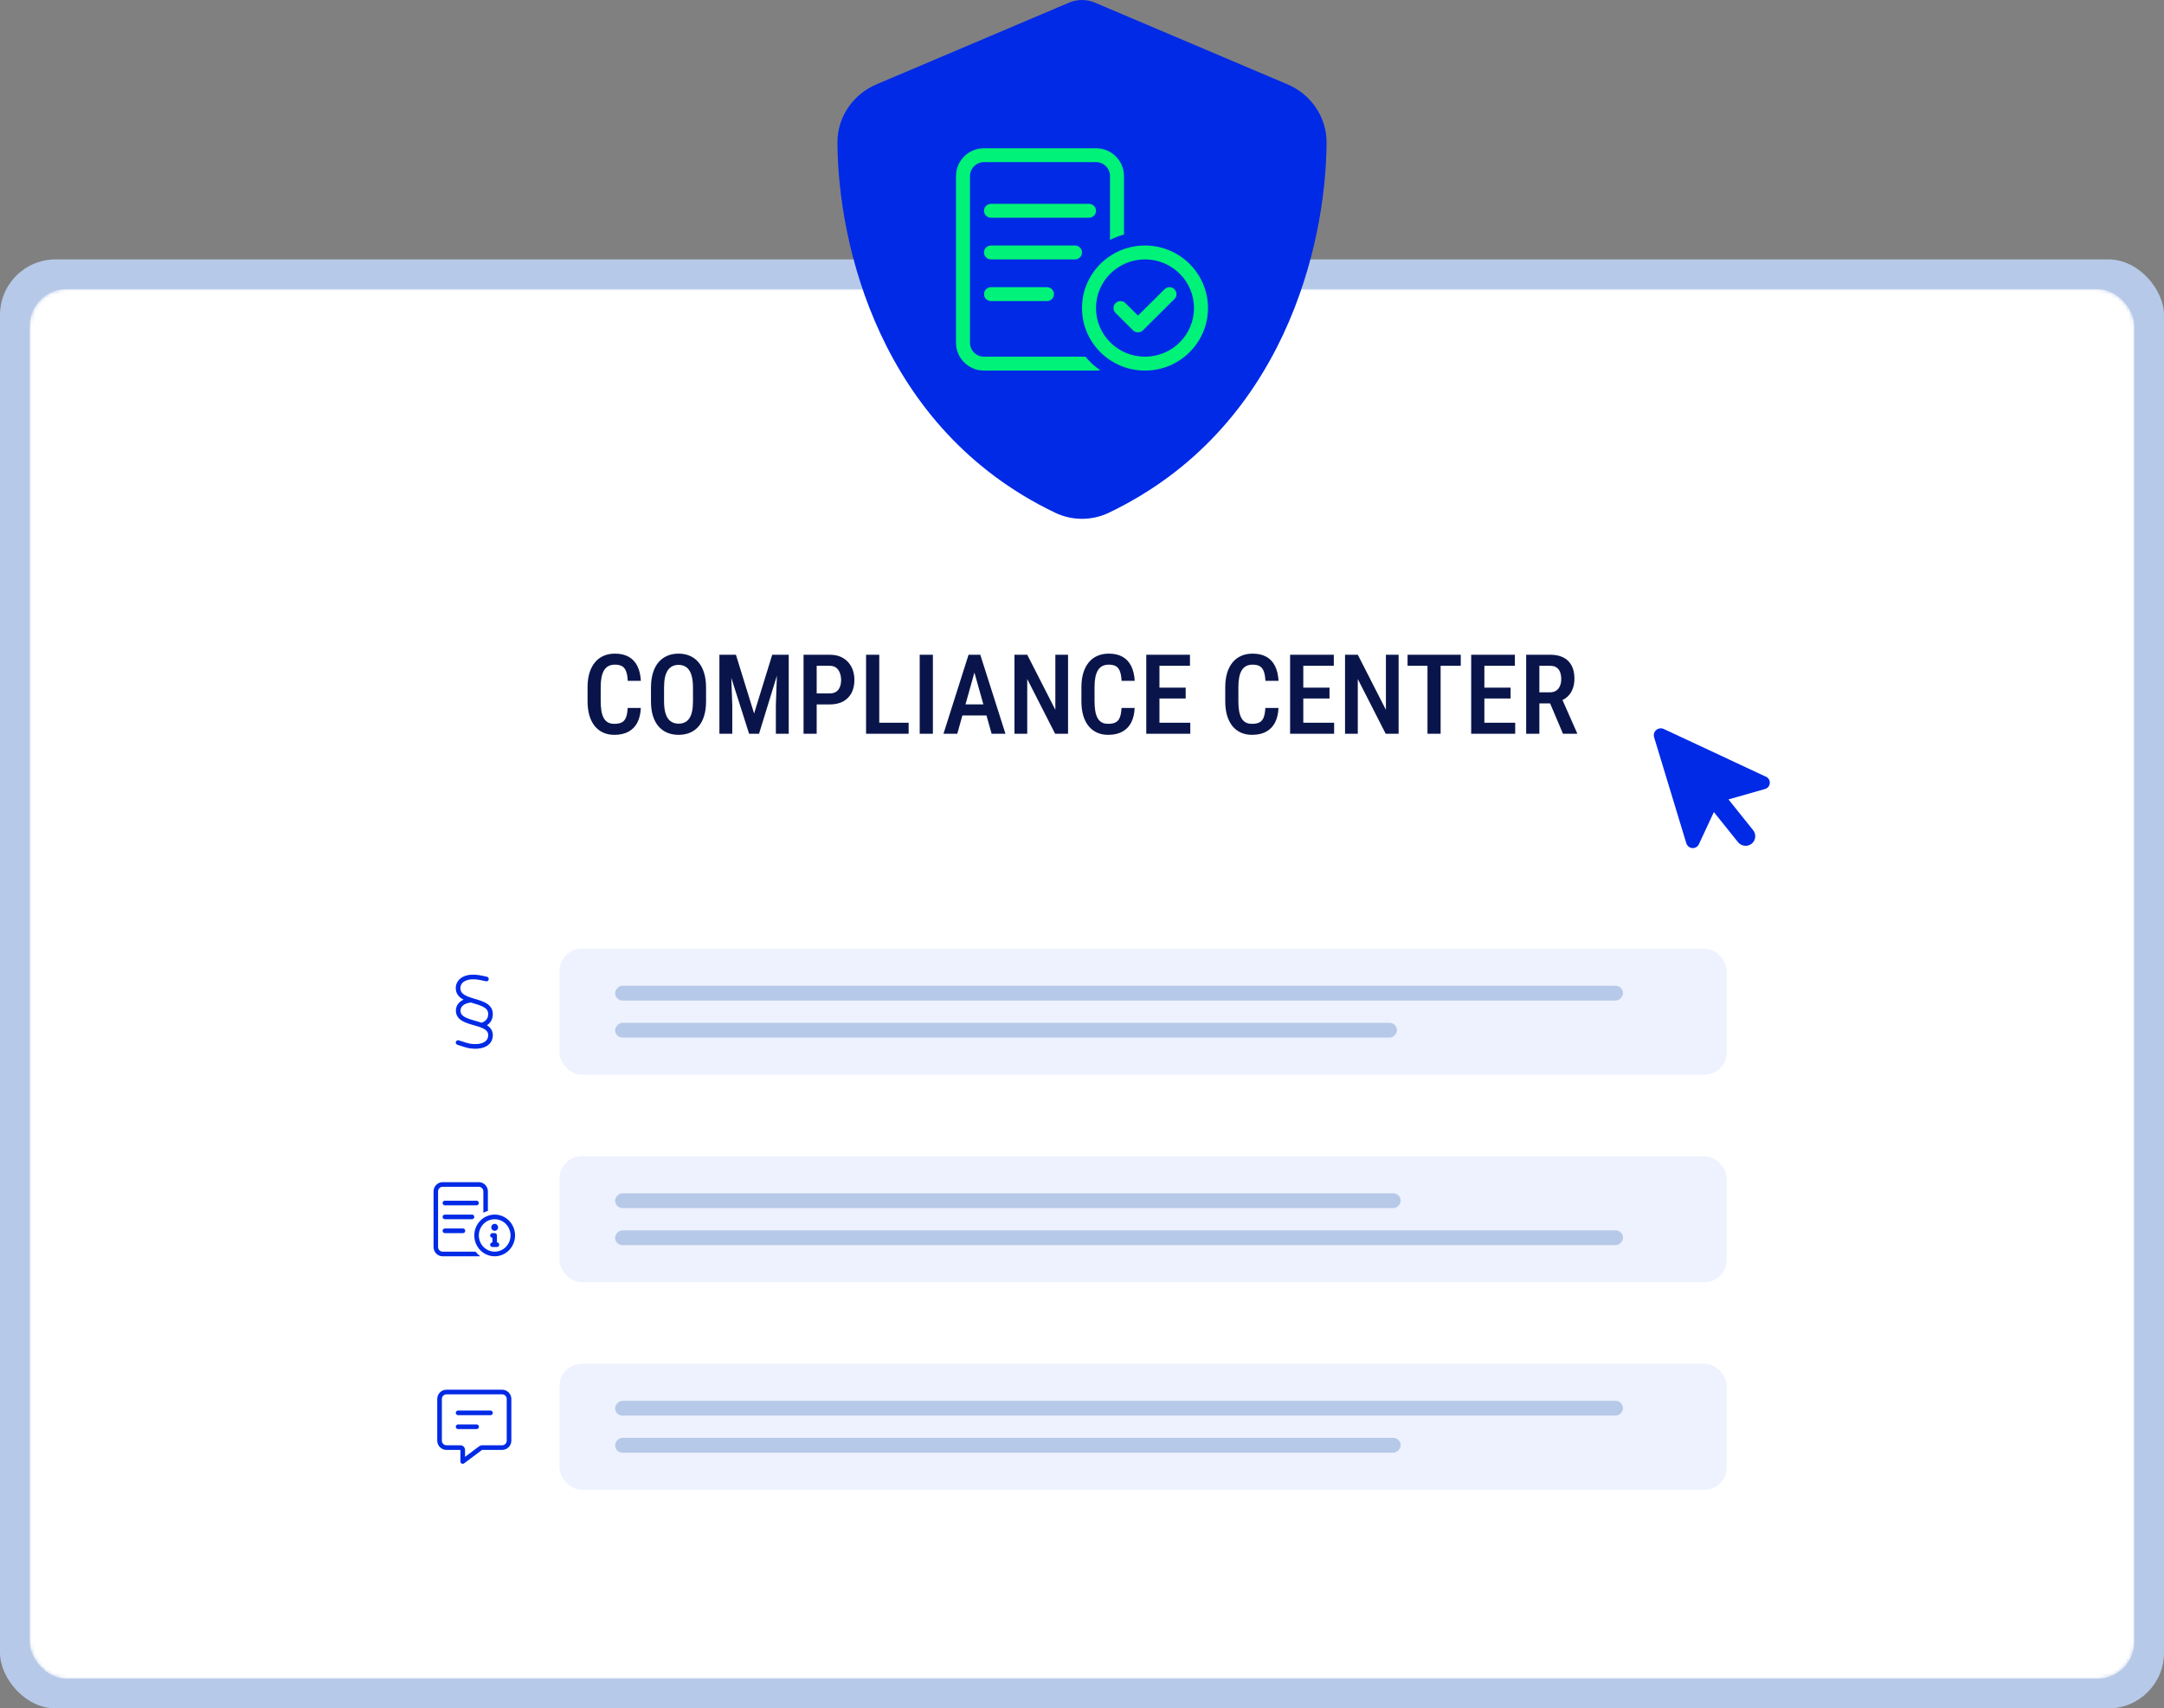 <svg width="584" height="461" viewBox="0 0 584 461" fill="none" xmlns="http://www.w3.org/2000/svg">
<rect x="0" y="0" width="584" height="461" fill="#808080" stroke="none"/>
<rect y="70" width="584" height="391" rx="15" fill="#B7C9E8"/>
<mask id="mask0_4407_3430" style="mask-type:alpha" maskUnits="userSpaceOnUse" x="8" y="78" width="568" height="375">
<rect x="8" y="78" width="568" height="375" rx="10" fill="white"/>
</mask>
<g mask="url(#mask0_4407_3430)">
<rect x="8" y="78" width="568" height="375" rx="10" fill="white"/>
</g>
<g clip-path="url(#clip0_4407_3430)">
<path d="M449.011 196.714L476.578 209.565C477.485 209.988 477.874 211.056 477.459 211.947C477.242 212.411 476.832 212.767 476.331 212.91L466.469 215.717L473.121 224.025C474.024 225.155 473.841 226.79 472.711 227.68C471.581 228.569 469.934 228.375 469.031 227.246L462.524 219.13L458.469 227.826C458.05 228.725 456.974 229.111 456.067 228.688C455.599 228.469 455.246 228.063 455.095 227.571L446.399 198.957C446.265 198.508 446.294 198.038 446.49 197.618C446.929 196.676 448.059 196.27 449.011 196.714Z" fill="#002AE6"/>
</g>
<path d="M169.393 191.042H172.938C172.869 192.585 172.557 193.898 172 194.982C171.443 196.057 170.643 196.877 169.598 197.443C168.562 198.01 167.298 198.293 165.804 198.293C164.671 198.293 163.655 198.088 162.757 197.678C161.868 197.268 161.111 196.677 160.486 195.905C159.861 195.124 159.383 194.172 159.051 193.049C158.729 191.926 158.567 190.651 158.567 189.226V185.446C158.567 184.021 158.733 182.746 159.065 181.623C159.407 180.5 159.896 179.548 160.53 178.767C161.165 177.985 161.937 177.395 162.845 176.994C163.763 176.584 164.798 176.379 165.95 176.379C167.425 176.379 168.665 176.662 169.671 177.229C170.677 177.795 171.453 178.625 172 179.719C172.547 180.812 172.864 182.146 172.952 183.718H169.407C169.358 182.653 169.212 181.804 168.968 181.169C168.733 180.524 168.372 180.061 167.884 179.777C167.405 179.494 166.761 179.353 165.95 179.353C165.276 179.353 164.695 179.479 164.207 179.733C163.729 179.987 163.333 180.368 163.021 180.876C162.718 181.374 162.488 182.004 162.332 182.766C162.186 183.518 162.112 184.401 162.112 185.417V189.226C162.112 190.202 162.176 191.066 162.303 191.818C162.43 192.57 162.635 193.21 162.918 193.737C163.201 194.255 163.577 194.65 164.046 194.924C164.515 195.188 165.101 195.319 165.804 195.319C166.644 195.319 167.312 195.188 167.811 194.924C168.318 194.66 168.694 194.216 168.938 193.591C169.183 192.966 169.334 192.116 169.393 191.042ZM190.545 185.593V189.226C190.545 190.729 190.369 192.048 190.018 193.181C189.676 194.313 189.178 195.261 188.523 196.022C187.879 196.774 187.098 197.341 186.18 197.722C185.271 198.103 184.256 198.293 183.133 198.293C182.02 198.293 181.004 198.103 180.086 197.722C179.178 197.341 178.392 196.774 177.728 196.022C177.073 195.261 176.565 194.313 176.204 193.181C175.853 192.048 175.677 190.729 175.677 189.226V185.593C175.677 184.069 175.853 182.736 176.204 181.594C176.556 180.441 177.059 179.479 177.713 178.708C178.377 177.937 179.163 177.355 180.071 176.965C180.989 176.574 182 176.379 183.104 176.379C184.227 176.379 185.242 176.574 186.15 176.965C187.068 177.355 187.854 177.937 188.509 178.708C189.163 179.479 189.666 180.441 190.018 181.594C190.369 182.736 190.545 184.069 190.545 185.593ZM187.015 189.226V185.563C187.015 184.479 186.927 183.552 186.751 182.78C186.585 181.999 186.336 181.364 186.004 180.876C185.672 180.378 185.262 180.012 184.773 179.777C184.295 179.533 183.738 179.411 183.104 179.411C182.488 179.411 181.937 179.533 181.448 179.777C180.97 180.012 180.56 180.378 180.218 180.876C179.886 181.364 179.632 181.999 179.456 182.78C179.29 183.552 179.207 184.479 179.207 185.563V189.226C179.207 190.29 179.295 191.208 179.471 191.979C179.646 192.741 179.9 193.366 180.232 193.854C180.574 194.333 180.989 194.689 181.478 194.924C181.966 195.158 182.518 195.275 183.133 195.275C183.758 195.275 184.314 195.158 184.803 194.924C185.291 194.689 185.696 194.333 186.019 193.854C186.351 193.366 186.6 192.741 186.766 191.979C186.932 191.208 187.015 190.29 187.015 189.226ZM195.364 176.672H198.602L203.509 192.536L208.401 176.672H211.404L204.842 198H202.161L195.364 176.672ZM194.148 176.672H197.137L197.62 190.251V198H194.148V176.672ZM209.852 176.672H212.854V198H209.383V190.251L209.852 176.672ZM223.899 190.09H219.402V187.116H223.899C224.632 187.116 225.223 186.96 225.672 186.647C226.131 186.335 226.463 185.905 226.668 185.358C226.883 184.812 226.99 184.191 226.99 183.498C226.99 182.834 226.883 182.209 226.668 181.623C226.463 181.037 226.136 180.563 225.687 180.202C225.237 179.841 224.642 179.66 223.899 179.66H220.398V198H216.854V176.672H223.899C225.306 176.672 226.507 176.965 227.503 177.551C228.499 178.137 229.261 178.942 229.788 179.968C230.315 180.983 230.579 182.15 230.579 183.469C230.579 184.846 230.315 186.027 229.788 187.014C229.261 188 228.499 188.762 227.503 189.299C226.507 189.826 225.306 190.09 223.899 190.09ZM245.213 195.026V198H236.351V195.026H245.213ZM237.288 176.672V198H233.729V176.672H237.288ZM251.761 176.672V198H248.201V176.672H251.761ZM263.494 179.602L258.338 198H254.617L261.385 176.672H263.699L263.494 179.602ZM267.61 198L262.439 179.602L262.19 176.672H264.549L271.346 198H267.61ZM267.698 190.075V193.063H257.767V190.075H267.698ZM288.235 176.672V198H284.749L277.22 183.234V198H273.777V176.672H277.22L284.808 191.54V176.672H288.235ZM302.664 191.042H306.209C306.141 192.585 305.828 193.898 305.271 194.982C304.715 196.057 303.914 196.877 302.869 197.443C301.834 198.01 300.569 198.293 299.075 198.293C297.942 198.293 296.927 198.088 296.028 197.678C295.14 197.268 294.383 196.677 293.758 195.905C293.133 195.124 292.654 194.172 292.322 193.049C292 191.926 291.839 190.651 291.839 189.226V185.446C291.839 184.021 292.005 182.746 292.337 181.623C292.679 180.5 293.167 179.548 293.802 178.767C294.437 177.985 295.208 177.395 296.116 176.994C297.034 176.584 298.069 176.379 299.222 176.379C300.696 176.379 301.937 176.662 302.942 177.229C303.948 177.795 304.725 178.625 305.271 179.719C305.818 180.812 306.136 182.146 306.224 183.718H302.679C302.63 182.653 302.483 181.804 302.239 181.169C302.005 180.524 301.644 180.061 301.155 179.777C300.677 179.494 300.032 179.353 299.222 179.353C298.548 179.353 297.967 179.479 297.479 179.733C297 179.987 296.604 180.368 296.292 180.876C295.989 181.374 295.76 182.004 295.604 182.766C295.457 183.518 295.384 184.401 295.384 185.417V189.226C295.384 190.202 295.447 191.066 295.574 191.818C295.701 192.57 295.906 193.21 296.189 193.737C296.473 194.255 296.849 194.65 297.317 194.924C297.786 195.188 298.372 195.319 299.075 195.319C299.915 195.319 300.584 195.188 301.082 194.924C301.59 194.66 301.966 194.216 302.21 193.591C302.454 192.966 302.605 192.116 302.664 191.042ZM321.224 195.026V198H311.966V195.026H321.224ZM312.903 176.672V198H309.344V176.672H312.903ZM319.979 185.549V188.479H311.966V185.549H319.979ZM321.136 176.672V179.66H311.966V176.672H321.136ZM341.482 191.042H345.027C344.959 192.585 344.646 193.898 344.09 194.982C343.533 196.057 342.732 196.877 341.688 197.443C340.652 198.01 339.388 198.293 337.894 198.293C336.761 198.293 335.745 198.088 334.847 197.678C333.958 197.268 333.201 196.677 332.576 195.905C331.951 195.124 331.473 194.172 331.141 193.049C330.818 191.926 330.657 190.651 330.657 189.226V185.446C330.657 184.021 330.823 182.746 331.155 181.623C331.497 180.5 331.985 179.548 332.62 178.767C333.255 177.985 334.026 177.395 334.935 176.994C335.853 176.584 336.888 176.379 338.04 176.379C339.515 176.379 340.755 176.662 341.761 177.229C342.767 177.795 343.543 178.625 344.09 179.719C344.637 180.812 344.954 182.146 345.042 183.718H341.497C341.448 182.653 341.302 181.804 341.058 181.169C340.823 180.524 340.462 180.061 339.974 179.777C339.495 179.494 338.851 179.353 338.04 179.353C337.366 179.353 336.785 179.479 336.297 179.733C335.818 179.987 335.423 180.368 335.11 180.876C334.808 181.374 334.578 182.004 334.422 182.766C334.275 183.518 334.202 184.401 334.202 185.417V189.226C334.202 190.202 334.266 191.066 334.393 191.818C334.52 192.57 334.725 193.21 335.008 193.737C335.291 194.255 335.667 194.65 336.136 194.924C336.604 195.188 337.19 195.319 337.894 195.319C338.733 195.319 339.402 195.188 339.9 194.924C340.408 194.66 340.784 194.216 341.028 193.591C341.272 192.966 341.424 192.116 341.482 191.042ZM360.042 195.026V198H350.784V195.026H360.042ZM351.722 176.672V198H348.162V176.672H351.722ZM358.797 185.549V188.479H350.784V185.549H358.797ZM359.954 176.672V179.66H350.784V176.672H359.954ZM377.444 176.672V198H373.958L366.429 183.234V198H362.986V176.672H366.429L374.017 191.54V176.672H377.444ZM388.782 176.672V198H385.237V176.672H388.782ZM394.217 176.672V179.66H379.861V176.672H394.217ZM408.909 195.026V198H399.651V195.026H408.909ZM400.589 176.672V198H397.029V176.672H400.589ZM407.664 185.549V188.479H399.651V185.549H407.664ZM408.821 176.672V179.66H399.651V176.672H408.821ZM411.868 176.672H418.313C419.72 176.672 420.911 176.916 421.888 177.404C422.864 177.893 423.606 178.615 424.114 179.572C424.632 180.52 424.891 181.696 424.891 183.103C424.891 184.167 424.729 185.104 424.407 185.915C424.095 186.726 423.641 187.409 423.045 187.966C422.449 188.513 421.731 188.938 420.892 189.24L419.852 189.812H414.402L414.388 186.823H418.226C418.919 186.823 419.495 186.672 419.954 186.369C420.413 186.066 420.755 185.646 420.979 185.109C421.214 184.572 421.331 183.962 421.331 183.278C421.331 182.546 421.229 181.911 421.023 181.374C420.818 180.827 420.496 180.407 420.057 180.114C419.617 179.812 419.036 179.66 418.313 179.66H415.428V198H411.868V176.672ZM421.8 198L417.742 188.42L421.448 188.405L425.608 197.81V198H421.8Z" fill="#09154A"/>
<path d="M295.685 0.797C294.53 0.275 293.292 0 292 0C290.708 0 289.47 0.275 288.315 0.797L236.533 22.765C230.483 25.322 225.973 31.288 226 38.492C226.138 65.766 237.358 115.668 284.74 138.35C289.333 140.55 294.667 140.55 299.26 138.35C346.642 115.668 357.862 65.766 358 38.492C358.027 31.288 353.517 25.322 347.467 22.765L295.685 0.797Z" fill="#002AE6"/>
<path d="M295.778 43.75H265.556C263.47 43.75 261.778 45.429 261.778 47.5V92.5C261.778 94.574 263.47 96.25 265.556 96.25H292.968C294.019 97.633 295.459 98.863 296.923 99.918C296.557 99.965 296.167 100 295.778 100H265.556C261.382 100 258 96.637 258 92.5V47.5C258 43.357 261.382 40 265.556 40H295.778C299.945 40 303.333 43.357 303.333 47.5V63.273C302.011 63.648 300.748 64.141 299.556 64.75V47.5C299.556 45.429 297.867 43.75 295.778 43.75ZM265.556 56.875C265.556 55.844 266.401 55 267.444 55H293.889C294.928 55 295.778 55.844 295.778 56.875C295.778 57.906 294.928 58.75 293.889 58.75H267.444C266.401 58.75 265.556 57.906 265.556 56.875ZM290.111 66.25C291.15 66.25 292 67.094 292 68.125C292 69.156 291.15 70 290.111 70H267.444C266.401 70 265.556 69.156 265.556 68.125C265.556 67.094 266.401 66.25 267.444 66.25H290.111ZM282.556 77.5C283.594 77.5 284.444 78.344 284.444 79.375C284.444 80.406 283.594 81.25 282.556 81.25H267.444C266.401 81.25 265.556 80.406 265.556 79.375C265.556 78.344 266.401 77.5 267.444 77.5H282.556ZM314.277 78.051C315.009 77.312 316.213 77.312 316.945 78.051C317.689 78.777 317.689 79.973 316.945 80.699L308.445 89.137C307.713 89.875 306.509 89.875 305.777 89.137L301.055 84.449C300.311 83.723 300.311 82.527 301.055 81.801C301.787 81.062 302.991 81.062 303.723 81.801L307.111 85.164L314.277 78.051ZM292 83.125C292 73.809 299.615 66.25 309 66.25C318.385 66.25 326 73.809 326 83.125C326 92.441 318.385 100 309 100C299.615 100 292 92.441 292 83.125ZM309 96.25C316.308 96.25 322.222 90.379 322.222 83.125C322.222 75.871 316.308 70 309 70C301.692 70 295.778 75.871 295.778 83.125C295.778 90.379 301.692 96.25 309 96.25Z" fill="#00F279"/>
<rect x="151" y="256" width="315" height="34" rx="6" fill="#EDF2FE"/>
<path d="M124.268 266.309C124.409 265.523 124.905 264.957 125.709 264.613C126.538 264.258 127.686 264.148 129.006 264.355C129.424 264.422 130.705 264.672 131.116 264.781C131.448 264.871 131.791 264.672 131.881 264.34C131.971 264.008 131.772 263.664 131.44 263.574C130.971 263.449 129.643 263.191 129.202 263.121C127.725 262.887 126.323 262.988 125.213 263.465C124.084 263.949 123.252 264.836 123.034 266.113C123.034 266.125 123.03 266.137 123.03 266.145C122.944 266.887 123.045 267.539 123.327 268.098C123.604 268.652 124.034 269.074 124.526 269.41C124.706 269.531 124.901 269.645 125.1 269.75C124.057 270.219 123.276 271.039 123.065 272.215C123.061 272.227 123.061 272.238 123.061 272.25C122.971 272.965 123.077 273.59 123.366 274.129C123.647 274.66 124.081 275.063 124.569 275.379C125.479 275.965 126.709 276.317 127.815 276.633L127.944 276.668C129.147 277.012 130.198 277.324 130.909 277.82C131.248 278.059 131.479 278.317 131.612 278.613C131.741 278.906 131.799 279.285 131.702 279.809C131.569 280.531 131.088 281.071 130.276 281.403C129.444 281.742 128.295 281.844 126.979 281.649C126.319 281.547 125.198 281.184 124.331 280.903C124.143 280.844 123.971 280.785 123.815 280.735C123.487 280.629 123.135 280.813 123.03 281.141C122.924 281.469 123.108 281.821 123.436 281.926C123.569 281.969 123.725 282.02 123.897 282.074C124.752 282.356 126.014 282.766 126.788 282.887H126.791C128.256 283.106 129.647 283.012 130.748 282.563C131.866 282.106 132.709 281.266 132.932 280.035C133.065 279.309 133.002 278.668 132.752 278.106C132.506 277.547 132.096 277.125 131.623 276.793C131.557 276.746 131.487 276.699 131.412 276.656C132.194 276.145 132.756 275.387 132.932 274.363C133.061 273.606 133.002 272.941 132.756 272.359C132.514 271.781 132.108 271.336 131.631 270.984C130.709 270.305 129.428 269.918 128.276 269.574L128.256 269.57C127.053 269.207 125.979 268.887 125.225 268.375C124.858 268.129 124.6 267.852 124.44 267.539C124.284 267.23 124.206 266.84 124.264 266.309H124.268ZM129.952 275.981C129.401 275.781 128.827 275.617 128.284 275.465L128.264 275.461C127.065 275.121 125.995 274.813 125.241 274.328C124.877 274.094 124.62 273.836 124.467 273.547C124.319 273.266 124.241 272.91 124.299 272.422C124.436 271.707 124.916 271.172 125.721 270.844C126.116 270.684 126.581 270.574 127.104 270.527C127.334 270.598 127.565 270.668 127.788 270.734L127.916 270.773C129.123 271.137 130.178 271.469 130.889 271.992C131.229 272.242 131.467 272.52 131.604 272.844C131.741 273.164 131.795 273.582 131.702 274.149C131.553 275.016 130.955 275.652 129.952 275.977V275.981Z" fill="#002AE6"/>
<rect width="272" height="4" rx="2" transform="matrix(-1 0 0 1 438 266)" fill="#B7C9E8"/>
<rect width="211" height="4" rx="2" transform="matrix(-1 0 0 1 377 276)" fill="#B7C9E8"/>
<rect x="151" y="312" width="315" height="34" rx="6" fill="#EDF2FE"/>
<path d="M129.222 320.25H119.444C118.768 320.25 118.222 320.809 118.222 321.5V336.5C118.222 337.191 118.768 337.75 119.444 337.75H128.313C128.688 338.211 129.115 338.621 129.593 338.973C129.47 338.992 129.348 339 129.222 339H119.444C118.096 339 117 337.879 117 336.5V321.5C117 320.121 118.096 319 119.444 319H129.222C130.57 319 131.667 320.121 131.667 321.5V326.758C131.239 326.883 130.83 327.047 130.444 327.25V321.5C130.444 320.809 129.898 320.25 129.222 320.25ZM119.444 324.625C119.444 324.281 119.719 324 120.056 324H128.611C128.947 324 129.222 324.281 129.222 324.625C129.222 324.969 128.947 325.25 128.611 325.25H120.056C119.719 325.25 119.444 324.969 119.444 324.625ZM120.056 327.75H127.389C127.725 327.75 128 328.031 128 328.375C128 328.719 127.725 329 127.389 329H120.056C119.719 329 119.444 328.719 119.444 328.375C119.444 328.031 119.719 327.75 120.056 327.75ZM120.056 331.5H124.944C125.281 331.5 125.556 331.781 125.556 332.125C125.556 332.469 125.281 332.75 124.944 332.75H120.056C119.719 332.75 119.444 332.469 119.444 332.125C119.444 331.781 119.719 331.5 120.056 331.5ZM137.778 333.375C137.778 332.215 137.327 331.102 136.525 330.281C135.723 329.461 134.635 329 133.5 329C132.365 329 131.277 329.461 130.475 330.281C129.673 331.102 129.222 332.215 129.222 333.375C129.222 334.535 129.673 335.648 130.475 336.469C131.277 337.289 132.365 337.75 133.5 337.75C134.635 337.75 135.723 337.289 136.525 336.469C137.327 335.648 137.778 334.535 137.778 333.375ZM128 333.375C128 331.883 128.579 330.452 129.611 329.398C130.642 328.343 132.041 327.75 133.5 327.75C134.959 327.75 136.358 328.343 137.389 329.398C138.421 330.452 139 331.883 139 333.375C139 334.867 138.421 336.298 137.389 337.352C136.358 338.407 134.959 339 133.5 339C132.041 339 130.642 338.407 129.611 337.352C128.579 336.298 128 334.867 128 333.375ZM133.5 332.125C133.257 332.125 133.024 332.026 132.852 331.85C132.68 331.675 132.583 331.436 132.583 331.188C132.583 330.939 132.68 330.7 132.852 330.525C133.024 330.349 133.257 330.25 133.5 330.25C133.743 330.25 133.976 330.349 134.148 330.525C134.32 330.7 134.417 330.939 134.417 331.188C134.417 331.436 134.32 331.675 134.148 331.85C133.976 332.026 133.743 332.125 133.5 332.125ZM132.278 335.875C132.278 335.531 132.553 335.25 132.889 335.25V334C132.553 334 132.278 333.719 132.278 333.375C132.278 333.031 132.553 332.75 132.889 332.75H133.5C133.836 332.75 134.111 333.031 134.111 333.375V335.25C134.447 335.25 134.722 335.531 134.722 335.875C134.722 336.219 134.447 336.5 134.111 336.5H133.5H132.889C132.553 336.5 132.278 336.219 132.278 335.875Z" fill="#002AE6"/>
<rect width="212" height="4" rx="2" transform="matrix(-1 0 0 1 378 322)" fill="#B7C9E8"/>
<rect width="272" height="4" rx="2" transform="matrix(-1 0 0 1 438 332)" fill="#B7C9E8"/>
<rect x="151" y="368" width="315" height="34" rx="6" fill="#EDF2FE"/>
<path d="M125.5 391.251C125.5 390.559 124.941 390.001 124.25 390.001H120.5C119.809 390.001 119.25 389.442 119.25 388.751V377.5C119.25 376.809 119.809 376.25 120.5 376.25H135.5C136.191 376.25 136.75 376.809 136.75 377.5V388.751C136.75 389.442 136.191 390.001 135.5 390.001H130.082C129.812 390.001 129.547 390.087 129.332 390.251L125.5 393.126V391.251ZM120.5 375C119.121 375 118 376.121 118 377.5V388.751C118 390.13 119.121 391.251 120.5 391.251H123H124.25V392.501V394.376C124.25 394.614 124.383 394.829 124.594 394.934C124.805 395.04 125.059 395.016 125.25 394.876L130.082 391.251H135.5C136.879 391.251 138 390.13 138 388.751V377.5C138 376.121 136.879 375 135.5 375H120.5ZM123.625 380.625C123.281 380.625 123 380.907 123 381.25C123 381.594 123.281 381.875 123.625 381.875H132.375C132.719 381.875 133 381.594 133 381.25C133 380.907 132.719 380.625 132.375 380.625H123.625ZM123.625 384.375C123.281 384.375 123 384.657 123 385C123 385.344 123.281 385.625 123.625 385.625H128.625C128.969 385.625 129.25 385.344 129.25 385C129.25 384.657 128.969 384.375 128.625 384.375H123.625Z" fill="#002AE6"/>
<rect width="272" height="4" rx="2" transform="matrix(-1 0 0 1 438 378)" fill="#B7C9E8"/>
<rect width="212" height="4" rx="2" transform="matrix(-1 0 0 1 378 388)" fill="#B7C9E8"/>
<defs>
<clipPath id="clip0_4407_3430">
<rect width="25.998" height="41.998" fill="white" transform="matrix(-0.423 0.906 0.906 0.423 444.907 194.801)"/>
</clipPath>
</defs>
</svg>
